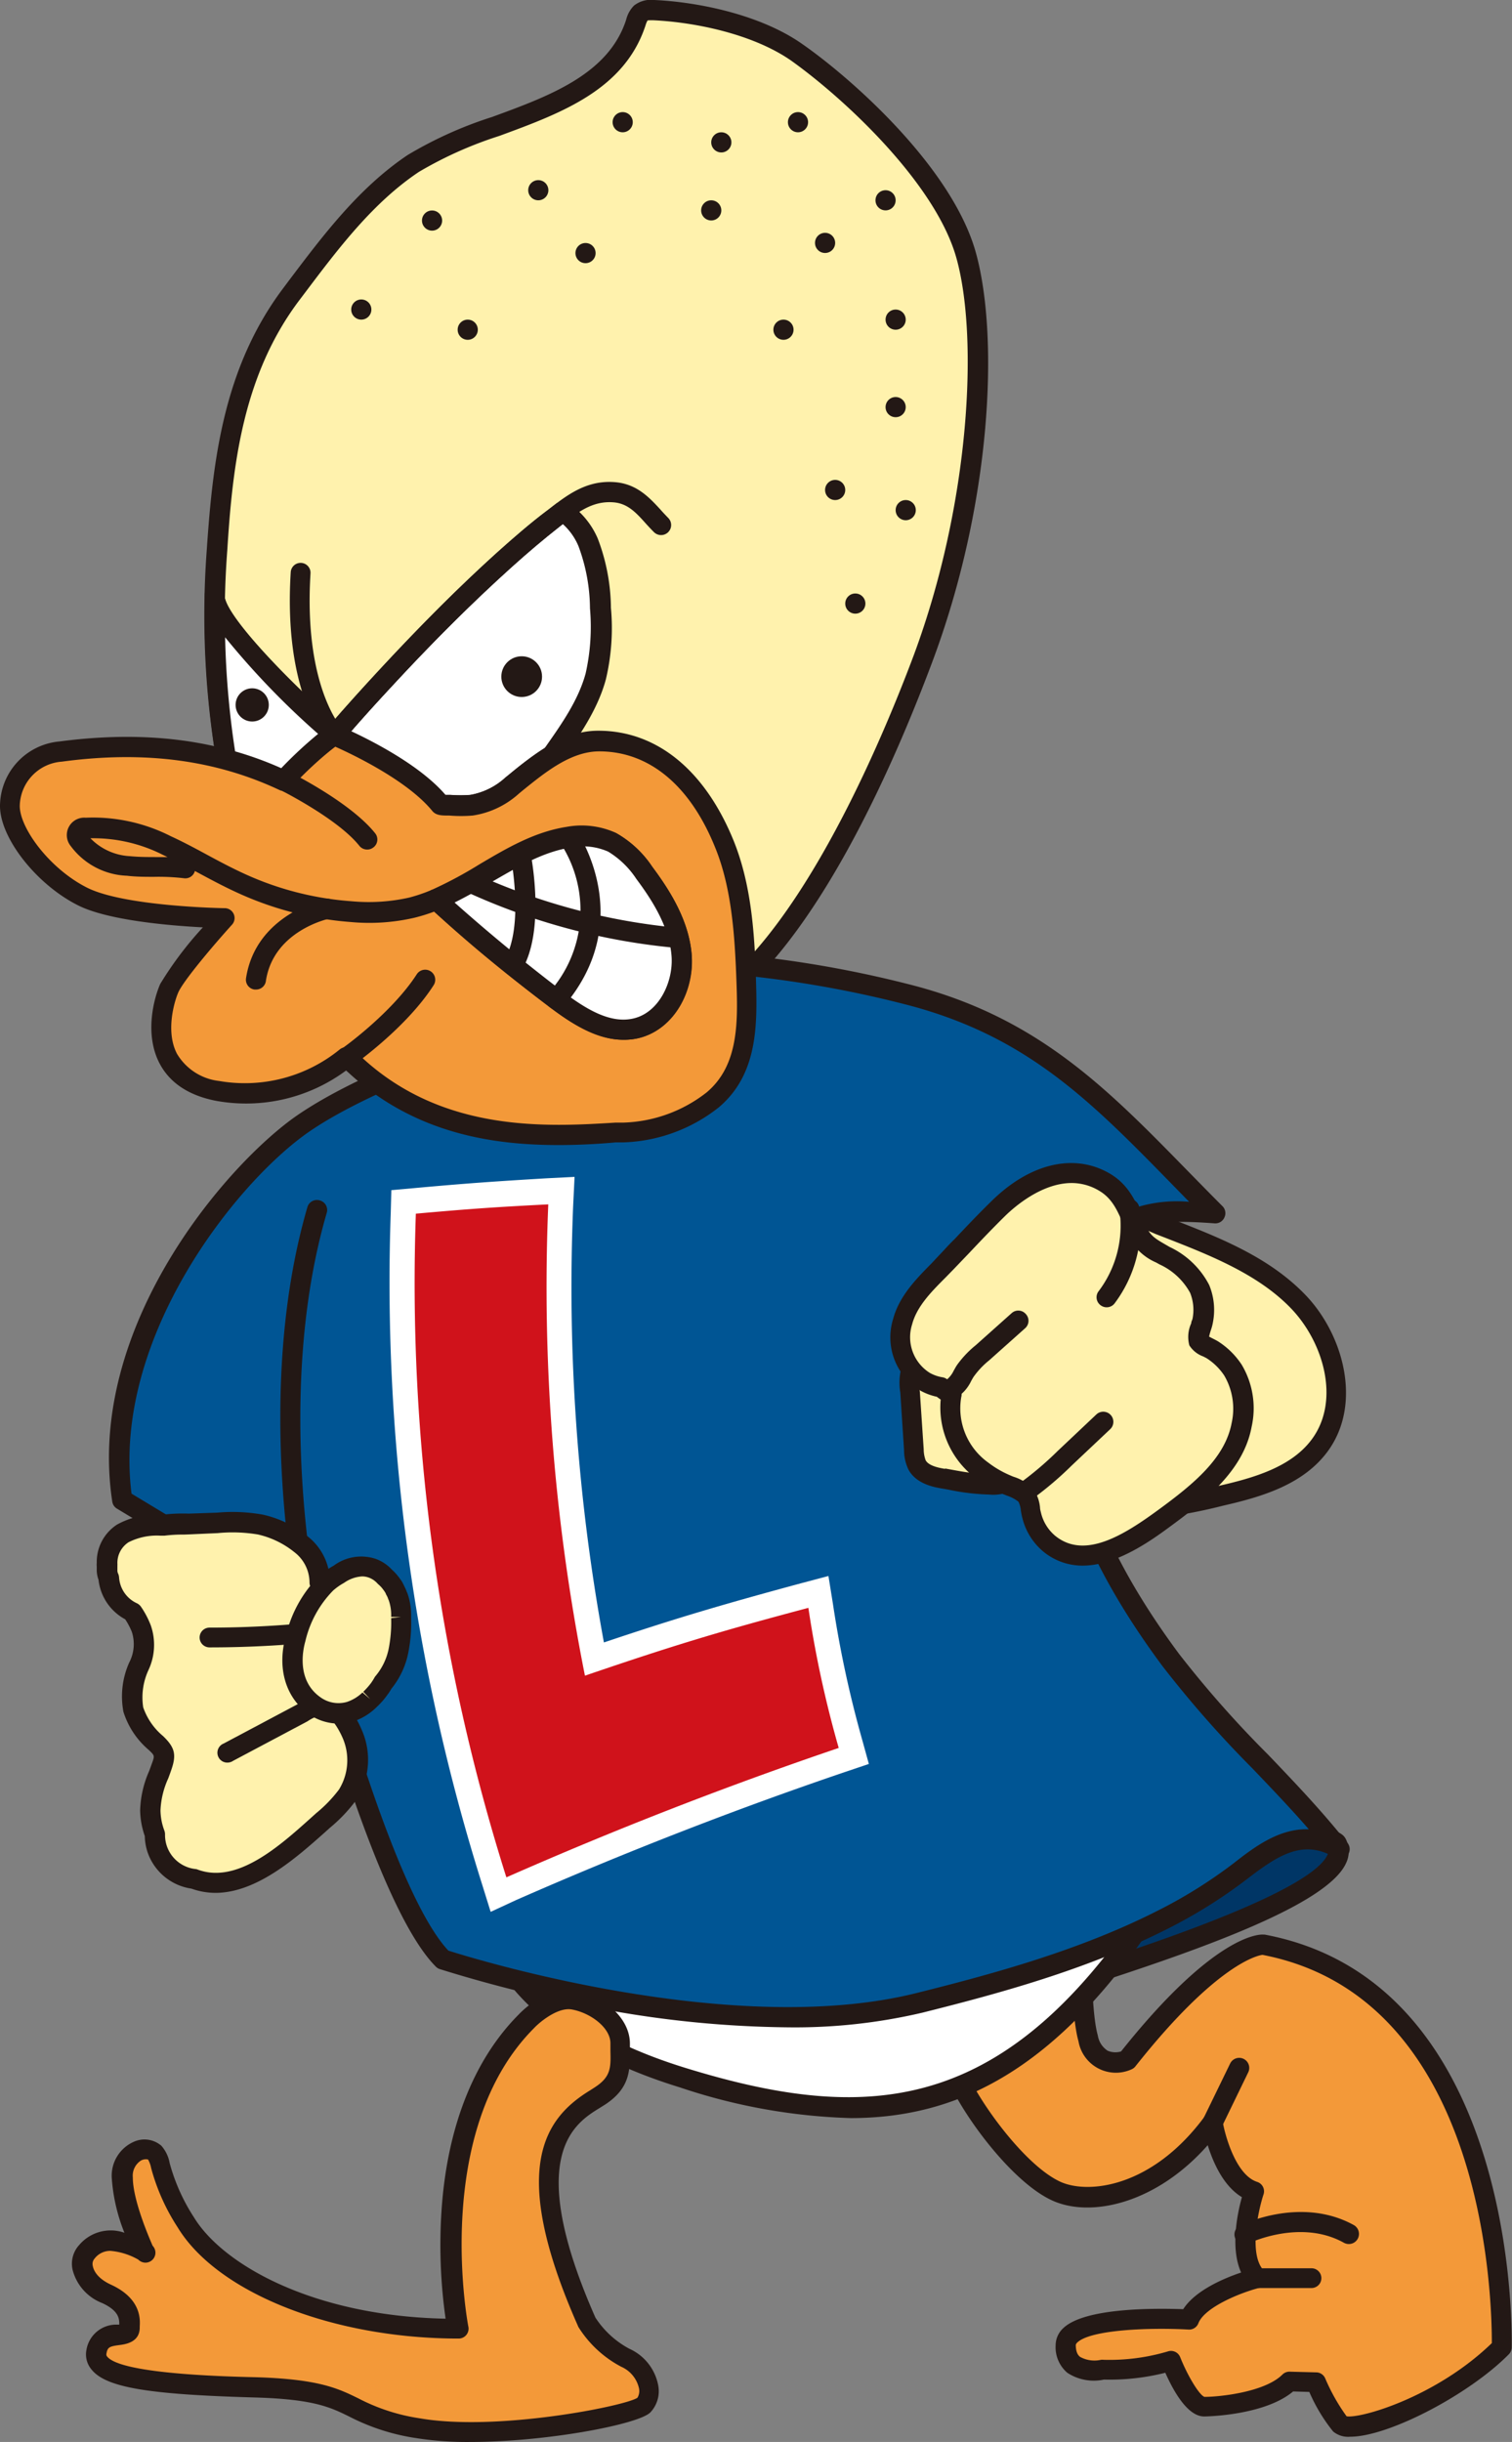 <svg xmlns="http://www.w3.org/2000/svg" viewBox="0 0 153 247" width="153" height="247"><rect x="0" y="0" width="153" height="247" fill="#808080" stroke="none"/><defs><style>.cls-1{fill:#fff2ad;}.cls-2{fill:#231815;}.cls-3{fill:#fff;}.cls-4{fill:#003666;}.cls-5{fill:#f39939;}.cls-6{fill:#005594;}.cls-7{fill:#d0121b;}</style></defs><g id="レイヤー_2" data-name="レイヤー 2"><g id="レイヤー_1-2" data-name="レイヤー 1"><path class="cls-1" d="M24.91,85.91a88.57,88.57,0,0,1-3-30.32c.62-9.29,1.79-18.23,7.55-25.86,3.63-4.81,7.27-9.82,12.35-13.2C48.71,12,61.4,11.36,64.33,2.32a2.17,2.17,0,0,1,.5-1A1.91,1.91,0,0,1,66.18,1c4.66.22,10.59,1.56,14.47,4.3C86,9.12,95.58,17.89,97.77,25.87s1.6,24.73-4.38,40.69-15.13,33.71-25.28,36.9S31.28,107.65,24.91,85.91Z"/><path class="cls-2" d="M55.45,106.19c-6.13,0-13-1.09-18.77-4.2a25.39,25.39,0,0,1-12.75-15.8h0a89.55,89.55,0,0,1-3-30.67c.61-9,1.7-18.39,7.76-26.41l.56-.75c3.48-4.61,7.08-9.38,12-12.68a40.6,40.6,0,0,1,8.55-3.85C55.59,9.71,61.57,7.52,63.36,2a3.06,3.06,0,0,1,.8-1.44A2.79,2.79,0,0,1,66.22,0c4.49.21,10.79,1.5,15,4.48C86.27,8,96.4,17,98.76,25.6S100.31,51,94.35,66.92c-4.65,12.43-14.21,33.83-25.93,37.51A45.36,45.36,0,0,1,55.45,106.19ZM65.9,2.05c-.28,0-.37,0-.39.05a2.18,2.18,0,0,0-.18.44C63.2,9.1,56.75,11.46,50.52,13.75a39.78,39.78,0,0,0-8.12,3.63c-4.66,3.11-8.15,7.74-11.53,12.22l-.56.74C24.58,37.92,23.54,47,23,55.65a87.25,87.25,0,0,0,2.93,30h0a23.43,23.43,0,0,0,11.75,14.57c10.17,5.44,23.61,4.35,30.16,2.29,11.31-3.55,21-26.56,24.64-36.28C98.19,50.83,99,34.09,96.79,26.14c-2.05-7.45-11.12-16-16.72-20C76.2,3.44,70.33,2.25,66.13,2.05Z"/><path class="cls-3" d="M51,56.66c-4.14,3.73-8,7.71-11.84,11.8-1.79,1.93-3.56,3.88-5.27,5.88,0,0,7.46,3.09,10.65,7,.1.13.87.09,1,.1a13.59,13.59,0,0,0,2.21,0,7.93,7.93,0,0,0,4.11-2,37.24,37.24,0,0,1,4-3l.22-.32A25.6,25.6,0,0,0,60.3,68.4a22,22,0,0,0,.48-6.91,19.19,19.19,0,0,0-1.25-6.65,7.33,7.33,0,0,0-2.59-3.14l-1,.81C54.2,53.83,52.57,55.23,51,56.66Z"/><path class="cls-2" d="M46.7,82.49c-.4,0-.81,0-1.24,0h-.11c-.64,0-1.24,0-1.62-.48-3-3.64-10.18-6.65-10.25-6.68l-1.3-.54.91-1.07c1.87-2.18,3.81-4.3,5.3-5.91,4.36-4.7,8.15-8.47,11.9-11.86h0c1.78-1.6,3.41-3,5-4.2l1.07-.82.59-.44.6.42a8.22,8.22,0,0,1,2.94,3.57,20.11,20.11,0,0,1,1.33,7,22.48,22.48,0,0,1-.51,7.23c-.83,3.07-2.7,5.73-4.35,8.07l-.35.49-.18.11a30.42,30.42,0,0,0-3.5,2.59l-.4.32a8.93,8.93,0,0,1-4.66,2.21C47.47,82.48,47.09,82.49,46.7,82.49Zm-1.4-1.83h0Zm0-.26h.3a13.74,13.74,0,0,0,2,0,7.06,7.06,0,0,0,3.56-1.76l.39-.32a36.73,36.73,0,0,1,3.55-2.64l.1-.13c1.63-2.32,3.32-4.72,4.06-7.43a21.5,21.5,0,0,0,.44-6.59,18.33,18.33,0,0,0-1.17-6.3A6.23,6.23,0,0,0,56.94,53l-.42.32c-1.53,1.2-3.12,2.54-4.86,4.11h0C48,60.77,44.21,64.49,39.89,69.15c-1.24,1.34-2.8,3-4.35,4.81,2.26,1.06,7,3.48,9.54,6.44Z"/><path class="cls-3" d="M33.87,74.34c1.71-2,3.48-4,5.27-5.88,3.79-4.09,7.7-8.07,11.84-11.8,1.59-1.43,3.22-2.83,4.91-4.15l1-.81"/><path class="cls-2" d="M34.64,75l-1.55-1.33c1.87-2.18,3.81-4.3,5.3-5.91,4.36-4.7,8.15-8.47,11.9-11.86,1.78-1.6,3.41-3,5-4.2l1.07-.82,1.22,1.64-1,.79c-1.53,1.2-3.12,2.54-4.86,4.11C48,60.77,44.21,64.49,39.89,69.15,38.41,70.74,36.48,72.85,34.64,75Z"/><path class="cls-1" d="M117.31,123.91c5,2,10.21,3.85,13.95,7.68s5.44,10.28,2.27,14.59c-2.26,3.09-6.25,4.26-10,5.12-4.59,1-9.28,1.92-14,1.52a26.62,26.62,0,0,1-18.68-10.29,24.81,24.81,0,0,1-3.8-7.19,23.34,23.34,0,0,1-.5-12.78c.54-2.23,1.52-4.51,3.42-5.81a11.68,11.68,0,0,1,4.38-1.53C104.25,113.17,108.58,120.49,117.31,123.91Z"/><path class="cls-2" d="M112,153.94c-.82,0-1.64,0-2.46-.1a27.69,27.69,0,0,1-19.4-10.69,25.84,25.84,0,0,1-4-7.49,24.5,24.5,0,0,1-.52-13.34c.74-3.06,2-5.16,3.83-6.41a12.67,12.67,0,0,1,4.75-1.7c6.88-1.42,11.22,1.44,15.82,4.47a40.76,40.76,0,0,0,7.66,4.28l.83.32c4.81,1.87,9.79,3.81,13.48,7.59,3.94,4,5.9,11.1,2.37,15.92-2.5,3.41-6.77,4.63-10.57,5.5A53.31,53.31,0,0,1,112,153.94Zm-14.26-38a14.84,14.84,0,0,0-3.08.33,11,11,0,0,0-4,1.37c-1.4,1-2.38,2.67-3,5.21A22.56,22.56,0,0,0,88.08,135a23.46,23.46,0,0,0,3.65,6.89,25.55,25.55,0,0,0,18,9.89c4.56.38,9.26-.49,13.65-1.5,3.44-.79,7.29-1.87,9.38-4.72,2.89-3.94,1.16-9.85-2.18-13.28s-8.15-5.32-12.76-7.12l-.83-.32h0a42.41,42.41,0,0,1-8-4.47C105.28,118,102.06,115.89,97.7,115.89Z"/><path class="cls-4" d="M46.86,194.07a47.72,47.72,0,0,0,25.68,9.11c15.53.82,29-.64,36.88-3.18s27.79-8.91,25.92-13.37S46.86,194.07,46.86,194.07Z"/><path class="cls-2" d="M81.08,204.43c-2.82,0-5.69-.08-8.59-.23a48.5,48.5,0,0,1-26.28-9.33,1,1,0,0,1,.51-1.81c.22,0,21.91-3,43.56-5.4,44.53-4.92,45.45-2.74,46-1.43a2.74,2.74,0,0,1-.08,2.24c-1.9,4.14-14.41,8.63-26.39,12.48C102.78,203.21,92.44,204.43,81.08,204.43Zm-31.5-9.7a48.11,48.11,0,0,0,23,7.43c14.4.76,28.05-.41,36.52-3.13,5.86-1.88,23.45-7.54,25.23-11.42a.73.73,0,0,0,.09-.46C130.38,184.81,81.47,190.41,49.58,194.73Z"/><path class="cls-5" d="M94.79,199.29s.59,7.78,2.39,11.37,6.17,9.38,9.75,11,10.48.25,15.78-6.93c0,0,1,5.91,4.18,7,0,0-2.13,6.32.3,8.75,0,0-5.83,1.49-6.87,4.19,0,0-12.49-.7-12.49,2.59s3.78,2.49,3.78,2.49a21.6,21.6,0,0,0,6.87-.89s1.84,4.63,3.33,4.63c0,0,6.2-.07,8.66-2.54l2.69.07a20.53,20.53,0,0,0,2.46,4.27c1,1,10.28-1.7,16.35-7.78,0,0,1.35-35.95-24.14-40.74,0,0-4.35-.18-13.73,11.67,0,0-3,1.3-4-2.2s-.6-14.26-.6-14.26Z"/><path class="cls-2" d="M136.63,246.47a2.38,2.38,0,0,1-1.73-.53,17.26,17.26,0,0,1-2.41-4l-1.64-.05c-2.88,2.43-8.77,2.53-9,2.53-1.65,0-3.07-2.48-3.93-4.42a23.12,23.12,0,0,1-6.21.69A4.88,4.88,0,0,1,108,240a3.4,3.4,0,0,1-1.18-2.78,2.38,2.38,0,0,1,.78-1.74c2.23-2.11,9.51-2,12.13-1.91,1.22-1.9,4.11-3.12,5.86-3.71-1.11-2.45-.38-6,.08-7.62-1.87-1.12-2.91-3.5-3.46-5.26-5.19,5.89-11.78,7.36-15.68,5.62S98,214.69,96.26,211.12c-1.86-3.73-2.47-11.42-2.49-11.75a1,1,0,0,1,.56-1L109.06,191a1,1,0,0,1,1,.05,1.05,1.05,0,0,1,.47.9c0,.11-.38,10.65.56,13.94a2.25,2.25,0,0,0,1,1.54,2,2,0,0,0,1.35.07c9.3-11.68,13.87-11.86,14.39-11.82l.14,0c26,4.89,25,41.41,25,41.78a1,1,0,0,1-.3.68C148.64,242.22,140.49,246.47,136.63,246.47Zm-.37-2.07c1.34.26,9-1.89,14.7-7.4,0-3.89-.42-34.89-23.21-39.27-.42.05-4.59.84-12.85,11.27a1,1,0,0,1-.4.31,3.84,3.84,0,0,1-5.37-2.85c-.79-2.78-.75-9.64-.68-12.87L95.87,199.9c.19,1.94.84,7.53,2.22,10.3,1.67,3.35,5.92,9,9.25,10.5,2.82,1.25,9.25.56,14.55-6.61a1,1,0,0,1,1.82.44c.25,1.48,1.35,5.46,3.49,6.16a1,1,0,0,1,.65,1.29c-.49,1.49-1.55,6.09.06,7.71a1,1,0,0,1,.26,1,1,1,0,0,1-.73.72c-2.06.53-5.55,2-6.17,3.57a1,1,0,0,1-1,.65c-3.87-.22-9.93,0-11.27,1.32-.14.14-.14.22-.14.25,0,.84.32,1.1.43,1.19a3,3,0,0,0,2.12.3,1.23,1.23,0,0,1,.27,0,20.78,20.78,0,0,0,6.5-.85,1,1,0,0,1,1.25.6c.77,1.92,1.93,3.82,2.45,4,1.54,0,6.1-.48,7.88-2.25a1,1,0,0,1,.75-.3l2.69.07a1,1,0,0,1,.9.61A19.57,19.57,0,0,0,136.26,244.4Z"/><path class="cls-2" d="M122.71,215.72a1,1,0,0,1-.92-1.47l2.69-5.53a1,1,0,0,1,1.83.89l-2.69,5.54A1,1,0,0,1,122.71,215.72Z"/><path class="cls-2" d="M126.05,227a1,1,0,0,1-.45-1.94c.25-.12,6.11-2.91,11.39,0a1,1,0,0,1-1,1.79c-4.36-2.43-9.46,0-9.51,0A1,1,0,0,1,126.05,227Z"/><path class="cls-2" d="M132.71,231.43h-5.52a1,1,0,1,1,0-2h5.52a1,1,0,0,1,0,2Z"/><path class="cls-3" d="M49,192.21S49,204,69.11,210.16s34.63,4.59,50-21.14Z"/><path class="cls-2" d="M86.08,214.24a59.39,59.39,0,0,1-17.27-3.1C48.21,204.81,48,192.72,48,192.21a1,1,0,0,1,1-1L119,188a1,1,0,0,1,.92,1.55C109,207.93,98.42,214.24,86.08,214.24ZM50.13,193.18c.5,2.84,3.35,11.11,19.28,16,19.09,5.87,33.13,4.6,47.8-19.06Z"/><path class="cls-5" d="M53.28,204.45s2.46-2.61,4.78-2.17,4.7,2.32,4.7,4.42.37,3.74-2,5.31-9.55,4.34-1.34,22.89a10.36,10.36,0,0,0,3.88,3.59c2.47,1.19,2.91,3.73,1.87,4.78S50.37,247,42.23,245.59s-5.75-3.81-16.42-4.11-16.5-1-16-3.59,3.35-1,3.35-2.47c0-.52.38-2.17-2.31-3.4s-2.84-3.41-2-4.23,1.87-2,5.68-.15c0,0-2.09-4.56-2.09-7.33s2.5-3.33,3.28-2.54.23,2.24,3.14,7c3.58,5.91,14.41,10.77,27.55,10.77C46.34,235.57,42.34,215.41,53.28,204.45Z"/><path class="cls-2" d="M47.57,247a33.18,33.18,0,0,1-5.52-.4,21.62,21.62,0,0,1-6.69-2.16c-1.93-.95-3.6-1.77-9.58-1.94-10.74-.3-15.06-1-16.52-2.83a2.36,2.36,0,0,1-.51-2,3.05,3.05,0,0,1,3-2.54l.32,0c0-.56,0-1.38-1.73-2.18a4.91,4.91,0,0,1-3-3.39,2.8,2.8,0,0,1,.68-2.49,4.18,4.18,0,0,1,4.57-1.23,18.13,18.13,0,0,1-1.28-5.53,3.75,3.75,0,0,1,2.18-3.65,2.62,2.62,0,0,1,2.84.38,3.62,3.62,0,0,1,.84,1.76,19.32,19.32,0,0,0,2.45,5.47c2.92,4.8,12.08,10,25.47,10.26a53,53,0,0,1-.44-10.47c.49-8.63,3.21-15.66,7.86-20.32.34-.36,3-3,5.7-2.46s5.53,2.73,5.53,5.42c0,.25,0,.49,0,.72,0,1.85.08,3.75-2.49,5.44l-.54.34c-2.51,1.54-7.74,4.73-.46,21.22a9.33,9.33,0,0,0,3.43,3.15,5.09,5.09,0,0,1,2.91,3.63,3.13,3.13,0,0,1-.77,2.8C64.65,245.22,55.29,247,47.57,247ZM11.16,227.67a2,2,0,0,0-1.59.78.82.82,0,0,0-.18.75c.06.34.36,1.21,1.84,1.89,3.07,1.41,2.95,3.52,2.91,4.21v.12c0,1.51-1.45,1.7-2.07,1.78-1,.13-1.19.22-1.3.87a.33.33,0,0,0,.08.3c1.39,1.7,11.27,2,15,2.08,6.43.19,8.37,1.14,10.43,2.15a19.65,19.65,0,0,0,6.15,2c7.81,1.37,20.84-1.23,22.07-2.07a1.31,1.31,0,0,0,.15-1,3.13,3.13,0,0,0-1.79-2.14,11.34,11.34,0,0,1-4.32-4,.54.54,0,0,1-.05-.11c-7.09-16-3.36-21.05,1.23-23.85l.48-.31c1.63-1.06,1.61-2,1.57-3.68,0-.25,0-.51,0-.77,0-1.57-2-3.06-3.88-3.41-1.43-.28-3.3,1.29-3.84,1.87l0,0c-10.42,10.43-6.7,30-6.66,30.19a1,1,0,0,1-1,1.22c-12.72,0-24.4-4.63-28.42-11.26a20.94,20.94,0,0,1-2.68-6,2.71,2.71,0,0,0-.31-.85,1,1,0,0,0-.74.12,1.82,1.82,0,0,0-.8,1.7c0,2.51,2,6.86,2,6.9A1,1,0,0,1,14,228.56,6.81,6.81,0,0,0,11.16,227.67Zm42.12-23.22h0Z"/><path class="cls-6" d="M50.39,104.85s-12.74,4-19.71,8.78-20.9,21.14-18.31,38.09l18.85,11.37s7.23,28.72,13.6,35.11c0,0,28.27,9.37,48.17,4.38,8.35-2.09,16.79-4.45,24.5-8.34a50.44,50.44,0,0,0,7.94-5c2.92-2.26,6.06-4.54,9.91-2.38-5.34-6.72-11.77-12.11-16.9-19-7.57-10.21-12.86-21.69-10.69-34.73.59-3.59,2.16-7.27,5.28-9.14,2.9-1.73,6.52-1.55,9.89-1.31-9.94-10-16.6-18.25-30.56-22A111.76,111.76,0,0,0,70.7,97.27Z"/><path class="cls-2" d="M79.7,205.06a107.23,107.23,0,0,1-18.44-1.79,138.18,138.18,0,0,1-16.76-4.1,1,1,0,0,1-.4-.25c-6.15-6.16-12.82-31.48-13.76-35.17L11.84,152.6a1,1,0,0,1-.48-.72C8.65,134.13,23.1,117.6,30.11,112.79s19.13-8.65,20-8.9l20.28-7.57a1.23,1.23,0,0,1,.42-.07,113.05,113.05,0,0,1,21.86,3.49c12.51,3.35,19.44,10.44,27.47,18.65,1.15,1.17,2.32,2.37,3.55,3.6a1,1,0,0,1,.21,1.15,1,1,0,0,1-1,.6c-3.59-.26-6.77-.34-9.3,1.17-3.28,2-4.42,6.12-4.8,8.43-1.83,11,1.51,21.82,10.51,33.95a108.29,108.29,0,0,0,9,10.18c2.67,2.79,5.42,5.67,7.91,8.8a1,1,0,0,1-1.29,1.53c-3.12-1.75-5.61-.15-8.79,2.3a50.82,50.82,0,0,1-8.1,5.05c-8.1,4.09-17,6.5-24.71,8.43A56.44,56.44,0,0,1,79.7,205.06ZM45.37,197.3c2.75.88,28.94,8.91,47.38,4.29,7.6-1.9,16.37-4.27,24.28-8.27a48.66,48.66,0,0,0,7.78-4.84c2-1.56,4.6-3.58,7.63-3.45-1.85-2.13-3.8-4.16-5.69-6.14a110.65,110.65,0,0,1-9.13-10.38c-9.36-12.61-12.81-23.89-10.88-35.51.76-4.58,2.81-8.08,5.77-9.84a13.92,13.92,0,0,1,7.82-1.6l-1.7-1.74c-8.14-8.32-14.56-14.9-26.53-18.1a110.19,110.19,0,0,0-21.25-3.41l-20.1,7.5,0,0c-.13,0-12.68,4-19.44,8.64-7.36,5.06-20,20.91-18,36.63l18.44,11.12a1,1,0,0,1,.46.62C32.28,163.13,39.31,190.85,45.37,197.3Zm5-92.45h0Z"/><path class="cls-2" d="M31.22,164.12a1,1,0,0,1-1-.81c0-.22-4.71-22,.88-41.19a1,1,0,0,1,1.26-.7,1,1,0,0,1,.7,1.27c-5.44,18.67-.89,40-.84,40.18a1,1,0,0,1-.78,1.22A.83.83,0,0,1,31.22,164.12Z"/><path class="cls-1" d="M35.59,175.35c-.45-1.15-1.51-2.25-1.63-3.49-.16-1.61.4-3.22.25-4.85A24.49,24.49,0,0,0,33,161.53a8.78,8.78,0,0,0-.63-1.48,4.93,4.93,0,0,0-1.88-3.82,10,10,0,0,0-4.12-2,18,18,0,0,0-4.69-.16l-2.52.12a17.29,17.29,0,0,0-2.57.11,8,8,0,0,0-4.11.81,3.46,3.46,0,0,0-1.57,3.08,2.87,2.87,0,0,0,0,.31v.29a1.61,1.61,0,0,0,.17.79,4.18,4.18,0,0,0,2.39,3.49,7.62,7.62,0,0,1,.92,1.68,5.07,5.07,0,0,1-.25,3.8,7.46,7.46,0,0,0-.56,4.36,7.28,7.28,0,0,0,2.29,3.38c.91.88,1,1.19.56,2.45a12.49,12.49,0,0,0-1.13,4.36,7.49,7.49,0,0,0,.47,2.42A4.69,4.69,0,0,0,15.9,187a4.5,4.5,0,0,0,3.72,3c4.81,1.8,9.72-2.93,13-5.88a15.19,15.19,0,0,0,2.48-2.59A6.54,6.54,0,0,0,35.59,175.35Z"/><path class="cls-2" d="M21.81,191.46a7.26,7.26,0,0,1-2.44-.43,5.53,5.53,0,0,1-4.44-3.69,5.62,5.62,0,0,1-.28-1.63,8.28,8.28,0,0,1-.47-2.59,10.56,10.56,0,0,1,.92-4l.27-.74c.29-.8.29-.8-.31-1.37a8.33,8.33,0,0,1-2.57-3.86,8.4,8.4,0,0,1,.59-5,4,4,0,0,0,.26-3.09,7.14,7.14,0,0,0-.67-1.27,5.18,5.18,0,0,1-2.7-4,2.83,2.83,0,0,1-.18-1.07v-.26a2.22,2.22,0,0,1,0-.38,4.5,4.5,0,0,1,2.05-3.87,8.12,8.12,0,0,1,4.34-1h.29a16.52,16.52,0,0,1,2.63-.11L22,153a17.32,17.32,0,0,1,4.58.2,10.9,10.9,0,0,1,4.55,2.2,5.88,5.88,0,0,1,2.25,4.33,9.85,9.85,0,0,1,.59,1.44,26.06,26.06,0,0,1,1.31,5.71,12.08,12.08,0,0,1-.14,2.64,11.18,11.18,0,0,0-.12,2.2,4.9,4.9,0,0,0,.78,1.73,9.62,9.62,0,0,1,.79,1.49h0a7.48,7.48,0,0,1-.58,7.18,15.78,15.78,0,0,1-2.63,2.76l-.52.47C30,187.89,26,191.45,21.81,191.46Zm-3.17-36.24a14.88,14.88,0,0,0-2,.11l-.39,0A6.35,6.35,0,0,0,13,156a2.49,2.49,0,0,0-1.12,2.16,1.2,1.2,0,0,1,0,.19l0,.47a.68.68,0,0,0,.08.36,1.18,1.18,0,0,1,.09.37,3.1,3.1,0,0,0,1.83,2.63,1.1,1.1,0,0,1,.38.33,8.94,8.94,0,0,1,1,1.9,6,6,0,0,1-.24,4.52,6.61,6.61,0,0,0-.53,3.76,6.55,6.55,0,0,0,2,2.9c1.23,1.18,1.39,1.91.81,3.53-.09.26-.18.51-.28.77a8.62,8.62,0,0,0-.78,3.22,6,6,0,0,0,.4,2.07,1.15,1.15,0,0,1,.06.37,3.46,3.46,0,0,0,3.09,3.5.65.65,0,0,1,.2.05c4,1.5,8.31-2.39,11.47-5.22l.52-.47a13.84,13.84,0,0,0,2.32-2.4,5.64,5.64,0,0,0,.35-5.27h0a8.59,8.59,0,0,0-.63-1.17A6.24,6.24,0,0,1,32.94,172a11.7,11.7,0,0,1,.13-2.66,10.39,10.39,0,0,0,.13-2.2A24,24,0,0,0,32,161.84a7.28,7.28,0,0,0-.56-1.3,1,1,0,0,1-.12-.46A3.88,3.88,0,0,0,29.79,157a9.07,9.07,0,0,0-3.69-1.79,15.54,15.54,0,0,0-4.05-.14l-2.89.13Z"/><path class="cls-1" d="M33.8,164.86a106.58,106.58,0,0,1-12.62.75"/><path class="cls-2" d="M21.2,166.63h0a1,1,0,1,1,0-2h0a104.12,104.12,0,0,0,12.48-.75,1,1,0,0,1,.24,2A108,108,0,0,1,21.2,166.63Z"/><path class="cls-1" d="M23.1,177.26l7.53-4a6.34,6.34,0,0,1,3.17-1"/><path class="cls-2" d="M23.1,178.28a1,1,0,0,1-.48-1.92l7.53-4a7.29,7.29,0,0,1,3.69-1.15,1,1,0,0,1-.09,2,5.39,5.39,0,0,0-2.64.9l-7.53,4A1,1,0,0,1,23.1,178.28Z"/><path class="cls-1" d="M40.6,163.66s0-.11,0-.17a5.52,5.52,0,0,0-.3-2c0-.06,0-.11-.07-.17l-.09-.23-.15-.3c0-.09-.09-.19-.14-.29a3.71,3.71,0,0,0-.23-.32,4.31,4.31,0,0,0-.67-.74,3.14,3.14,0,0,0-1.31-.87,3.8,3.8,0,0,0-3.36.64,6.34,6.34,0,0,0-1.24.88,12,12,0,0,0-3.11,5.62c-.71,2.51-.31,5.26,2,6.82a4.14,4.14,0,0,0,3.58.57A5.39,5.39,0,0,0,37.37,172l.09-.09a7.34,7.34,0,0,0,.94-1.06c.13-.2.26-.4.38-.61a7.13,7.13,0,0,0,1.53-3.16A14.26,14.26,0,0,0,40.6,163.66Z"/><path class="cls-2" d="M34.29,174.34a5.33,5.33,0,0,1-3-.93c-2.38-1.65-3.29-4.69-2.36-7.95a12.6,12.6,0,0,1,3.41-6.1,8.14,8.14,0,0,1,1.43-1,4.67,4.67,0,0,1,4.2-.7,4.14,4.14,0,0,1,1.68,1.1,5.39,5.39,0,0,1,.78.87c.08.11.18.24.27.39l.15.29.2.42.12.3.07.16a6.65,6.65,0,0,1,.36,2.34.45.45,0,0,1,0,.13,15.12,15.12,0,0,1-.31,3.63,8.34,8.34,0,0,1-1.69,3.53,4.93,4.93,0,0,1-.4.61,7.79,7.79,0,0,1-1.06,1.21l-.12.12a6.11,6.11,0,0,1-2.26,1.36A4.7,4.7,0,0,1,34.29,174.34Zm2.36-14.89a3.51,3.51,0,0,0-1.83.65,6.1,6.1,0,0,0-1.11.78A10.79,10.79,0,0,0,30.9,166c-.26.91-.91,4,1.56,5.7a3.11,3.11,0,0,0,2.67.44,4.2,4.2,0,0,0,1.55-.95l.78.67-.7-.74a7.42,7.42,0,0,0,.81-.92c.11-.16.22-.33.32-.51a.91.91,0,0,1,.11-.16,6.2,6.2,0,0,0,1.32-2.71,13.72,13.72,0,0,0,.26-3.15h0l1-.12h-1a4.56,4.56,0,0,0-.24-1.68s-.06-.13-.06-.14l-.05-.14a1.87,1.87,0,0,0-.15-.29l-.07-.17a2.57,2.57,0,0,0-.2-.3,3,3,0,0,0-.53-.58l-.1-.1a2.17,2.17,0,0,0-.89-.59A2,2,0,0,0,36.65,159.45Z"/><path class="cls-1" d="M95.49,149.55a3.5,3.5,0,0,1-2.66-1.38,3.75,3.75,0,0,1-.33-1.53l-.38-5.84a5,5,0,0,1,.57-3.39c1-1.35,3.06-1.34,4.64-.77a9.66,9.66,0,0,1,5.54,5.28c.77,1.86,1.38,5.55,0,7.33S97.2,149.84,95.49,149.55Z"/><path class="cls-2" d="M100.06,151.17a22.66,22.66,0,0,1-4.11-.5l-.63-.11h0c-.77-.13-2.58-.44-3.38-1.89a4.57,4.57,0,0,1-.46-2l-.38-5.84a6,6,0,0,1,.77-4.06c1.39-1.88,4-1.78,5.81-1.13a10.72,10.72,0,0,1,6.13,5.85c.72,1.73,1.64,6-.11,8.34A4.41,4.41,0,0,1,100.06,151.17Zm-4.4-2.63.66.12c1.24.23,5,.94,5.76,0,1-1.36.57-4.59-.15-6.31a8.64,8.64,0,0,0-5-4.72c-1.2-.43-2.8-.49-3.47.42a4.29,4.29,0,0,0-.38,2.71l.39,5.84a3.19,3.19,0,0,0,.2,1.11c.29.52,1.19.74,1.94.86Z"/><path class="cls-1" d="M124.78,138.57a7.07,7.07,0,0,0-2.1-2c-.33-.21-1.22-.55-1.36-.86-.2-.46.32-1.63.4-2.1a5.6,5.6,0,0,0-.32-3.19,7.61,7.61,0,0,0-3.54-3.37c-1.24-.71-2.17-1.14-2.75-2.47-.83-1.9-1.37-3.79-3.27-4.94-3.83-2.31-8.07-.06-10.9,2.72-1.77,1.75-3.47,3.59-5.2,5.38s-3.77,3.55-4.43,6a5.27,5.27,0,0,0,2.27,6.07,4.94,4.94,0,0,0,1.63.56,5.43,5.43,0,0,0,1.08.74c-.72,2.76.75,5.93,3.08,7.7a11.66,11.66,0,0,0,2.34,1.37,5.82,5.82,0,0,1,2.12,1.15,6,6,0,0,1,.57,2,5.47,5.47,0,0,0,1.75,2.82c3.77,3.06,8.61-.29,11.77-2.62s7-5.29,7.75-9.37A7.76,7.76,0,0,0,124.78,138.57Z"/><path class="cls-2" d="M109.55,158.36a6.23,6.23,0,0,1-4-1.44,6.43,6.43,0,0,1-2.09-3.35c-.07-.24-.11-.5-.16-.77a2.46,2.46,0,0,0-.24-.9,3.74,3.74,0,0,0-1.17-.62l-.56-.22a12.52,12.52,0,0,1-2.53-1.5,8.92,8.92,0,0,1-3.61-8,3.89,3.89,0,0,1-.39-.28,6,6,0,0,1-1.68-.63,6.29,6.29,0,0,1-2.75-7.22c.62-2.34,2.37-4.1,3.91-5.66L95,127c.53-.54,1-1.1,1.58-1.65,1.17-1.24,2.39-2.53,3.64-3.75,4-4,8.56-5,12.14-2.86,1.9,1.14,2.62,2.89,3.33,4.58.11.27.22.55.34.82.4.9,1,1.22,2,1.8l.33.19a8.62,8.62,0,0,1,4,3.85,6.6,6.6,0,0,1,.38,3.76,4.75,4.75,0,0,1-.19.74,5.7,5.7,0,0,0-.2.72l.37.19c.22.11.41.21.54.29a8,8,0,0,1,2.39,2.36h0a8.61,8.61,0,0,1,1,6.29c-.8,4.29-4.46,7.3-8.14,10C116.55,155.78,113,158.36,109.55,158.36Zm-1.1-38.7c-3.06,0-5.84,2.44-6.79,3.38-1.22,1.2-2.43,2.47-3.59,3.7l-1.59,1.66-.79.81c-1.43,1.43-2.91,2.92-3.39,4.74a4.26,4.26,0,0,0,1.78,4.91,3.87,3.87,0,0,0,1.29.45,1,1,0,0,1,.51.24,5.58,5.58,0,0,0,.9.61,1,1,0,0,1,.49,1.15,6.74,6.74,0,0,0,2.72,6.62,10.14,10.14,0,0,0,2.14,1.26c.14.06.29.13.46.19a4.56,4.56,0,0,1,2,1.27,3.94,3.94,0,0,1,.65,1.82c0,.19.06.38.1.55a4.37,4.37,0,0,0,1.42,2.31c3,2.46,7-.08,10.52-2.66s6.68-5.18,7.35-8.73a6.64,6.64,0,0,0-.75-4.81,6.06,6.06,0,0,0-1.8-1.76l-.33-.17a2.77,2.77,0,0,1-1.4-1.12,3.29,3.29,0,0,1,.19-2.23c0-.18.11-.34.13-.45a4.61,4.61,0,0,0-.24-2.63,6.71,6.71,0,0,0-3.12-2.89l-.32-.18a5.61,5.61,0,0,1-2.86-2.76l-.36-.85c-.63-1.52-1.17-2.82-2.5-3.62A5.4,5.4,0,0,0,108.45,119.66Z"/><path class="cls-1" d="M96.28,140.46c.68-.38,1-1.18,1.42-1.83a9.25,9.25,0,0,1,1.71-1.83l3.63-3.24"/><path class="cls-2" d="M96.28,141.48a1,1,0,0,1-.49-1.92,2.63,2.63,0,0,0,.72-.93c.11-.19.21-.38.33-.56a10.26,10.26,0,0,1,1.89-2l3.63-3.24a1,1,0,0,1,1.44.08,1,1,0,0,1-.08,1.45l-3.63,3.24a8.32,8.32,0,0,0-1.54,1.62c-.1.14-.18.3-.27.45a4.07,4.07,0,0,1-1.51,1.72A1.07,1.07,0,0,1,96.28,141.48Z"/><path class="cls-1" d="M104,150.7a35.7,35.7,0,0,0,3.75-3.21l3.14-3,.75-.7"/><path class="cls-2" d="M104,151.72a1,1,0,0,1-.59-1.86,33.52,33.52,0,0,0,3.64-3.12l3.89-3.67a1,1,0,0,1,1.4,1.49l-3.89,3.67a34.33,34.33,0,0,1-3.87,3.3A1,1,0,0,1,104,151.72Z"/><path class="cls-1" d="M114.25,122.3a12.17,12.17,0,0,1-2.3,8.91"/><path class="cls-2" d="M112,132.23a1,1,0,0,1-.62-.2,1,1,0,0,1-.2-1.44,11,11,0,0,0,2.11-8.15,1,1,0,1,1,2-.29,13.13,13.13,0,0,1-2.5,9.68A1,1,0,0,1,112,132.23Z"/><path class="cls-3" d="M49.65,193.38l-.85-2.73a202.65,202.65,0,0,1-9.26-68l.06-2.27,2.26-.2c5.37-.49,8.15-.68,13.5-1l2.78-.14L58,121.92a198.18,198.18,0,0,0,3.11,44.21c7.26-2.44,11.86-3.8,20-6l2.72-.72.45,2.79a111.36,111.36,0,0,0,3,13.9l.64,2.32-2.28.77c-11.26,3.82-22.5,8.2-33.42,13Zm-5.07-68.27a197.1,197.1,0,0,0,8.26,61.29c9.5-4.1,19.21-7.87,29-11.24-.9-3.4-1.45-5.93-2.05-9.33-7.36,2-11.73,3.35-19.73,6.08l-2.76,1L56.68,170a202.42,202.42,0,0,1-3.83-45.47C49.88,124.69,47.65,124.84,44.58,125.11Z"/><path class="cls-7" d="M59.19,169.49c9-3.07,13.51-4.44,22.61-6.86a110.22,110.22,0,0,0,3.07,14.17q-17.09,5.8-33.63,13.09a199.32,199.32,0,0,1-9.16-67.13c5.37-.48,8.05-.67,13.4-.94A201,201,0,0,0,59.19,169.49Z"/><path class="cls-5" d="M22.72,92.89s-10.35-.2-14.33-2.2S1,84.31,1,81.52A5.59,5.59,0,0,1,6.15,76c7.76-1,15.39-.44,22.54,2.94,0,0,3.88-4.08,5.18-4.58,0,0,7.46,3.09,10.65,7,.1.13.87.09,1,.1a13.59,13.59,0,0,0,2.21,0,7.93,7.93,0,0,0,4.11-2c2.51-2,5.38-4.5,8.78-4.5,5,0,9.76,3.09,12.75,10.47,1.69,4.19,2,9,2.18,13.48s.26,9.25-3.4,12.34a15.42,15.42,0,0,1-9,3.3c-7,.4-18.31,1.39-27.17-6.78l-.9-.8a16.21,16.21,0,0,1-13,3.39c-7.56-1.5-5.67-8.58-4.87-10.37S22.72,92.89,22.72,92.89Z"/><path class="cls-2" d="M56.51,115.82c-6.61,0-14.54-1.14-21.24-7.32l-.25-.22a17,17,0,0,1-13.19,3.06c-2.75-.54-4.67-1.82-5.7-3.81-1.47-2.84-.64-6.35.08-8a35.83,35.83,0,0,1,4.32-5.73c-3.32-.17-9.58-.7-12.6-2.21C3.71,89.49,0,84.78,0,81.52A6.59,6.59,0,0,1,6,75c8.52-1.12,15.87-.23,22.44,2.72,1.29-1.32,3.83-3.84,5-4.31a1,1,0,0,1,.76,0c.31.13,7.41,3.1,10.82,7h.55a13.74,13.74,0,0,0,2,0,7.06,7.06,0,0,0,3.56-1.76l.41-.33c2.54-2.07,5.43-4.41,9-4.41,5.93,0,10.79,4,13.69,11.11,1.76,4.34,2.12,9.21,2.26,13.84s.28,9.74-3.76,13.15a16.37,16.37,0,0,1-9.64,3.54l-.78,0C60.64,115.7,58.64,115.82,56.51,115.82Zm-21.45-9.9a1,1,0,0,1,.68.26l.9.8c8.23,7.6,18.72,7,25.65,6.57l.78,0a14.33,14.33,0,0,0,8.44-3.06c3.29-2.77,3.16-7.23,3-11.53s-.47-9.09-2.1-13.13C69.87,79.45,65.69,76,60.64,76c-2.86,0-5.44,2.09-7.73,3.94l-.41.34a8.93,8.93,0,0,1-4.66,2.21,14.58,14.58,0,0,1-2.38,0h-.11c-.64,0-1.24,0-1.62-.48-2.56-3.12-8.2-5.77-9.82-6.49a40,40,0,0,0-4.48,4.16,1,1,0,0,1-1.17.22c-6.38-3-13.57-4-22-2.86A4.58,4.58,0,0,0,2,81.52c0,2.24,3,6.34,6.8,8.26s13.8,2.08,13.9,2.08a1,1,0,0,1,.74,1.71c-1.81,2-4.87,5.61-5.4,6.81-.43,1-1.29,4-.13,6.21a5.71,5.71,0,0,0,4.27,2.75,15.21,15.21,0,0,0,12.16-3.16A1.05,1.05,0,0,1,35.06,105.92ZM45.3,80.66h0Z"/><path class="cls-2" d="M63.07,105.17c-2.67,0-5.2-1.61-7.39-3.26-4.41-3.33-8-6.26-11.75-9.7a17.72,17.72,0,0,1-2,.62,20.28,20.28,0,0,1-6.45.43,33.43,33.43,0,0,1-11.54-3c-1.31-.6-2.58-1.28-3.81-1.94l-.41-.22a1,1,0,0,1-1.13.73,22,22,0,0,0-3-.14c-.89,0-1.81,0-2.74-.11a7.42,7.42,0,0,1-5.69-3,1.76,1.76,0,0,1,1.51-2.87,17.37,17.37,0,0,1,8.61,1.87c1.29.59,2.55,1.27,3.77,1.93s2.45,1.31,3.7,1.88a31.31,31.31,0,0,0,10.83,2.77,18.72,18.72,0,0,0,5.82-.37,16.31,16.31,0,0,0,2.14-.72.94.94,0,0,1,.23-.1,41.75,41.75,0,0,0,4.72-2.53c2.74-1.62,5.56-3.29,8.82-3.8a8.39,8.39,0,0,1,5,.6A10.72,10.72,0,0,1,66,87.67c1.73,2.32,3.75,5.44,4,9s-1.75,7.47-5.4,8.34A6.47,6.47,0,0,1,63.07,105.17ZM46,91.3c3.5,3.14,6.84,5.88,10.94,9,2.32,1.75,4.79,3.29,7.18,2.72,2.58-.61,4-3.7,3.84-6.22-.19-3-2-5.79-3.57-7.89a9,9,0,0,0-2.85-2.76,6.35,6.35,0,0,0-3.8-.41c-2.87.45-5.4,2-8.09,3.54C48.43,90,47.23,90.67,46,91.3ZM9.15,84.79a6,6,0,0,0,4,1.81c.82.08,1.65.09,2.53.09l1.27,0-.44-.21A15.6,15.6,0,0,0,9.15,84.79Z"/><path class="cls-3" d="M69,96.72c-.2-3.12-1.91-5.94-3.78-8.44A9.48,9.48,0,0,0,62,85.22a7.38,7.38,0,0,0-4.41-.51c-4.9.76-8.85,4.38-13.41,6.31Q50,96.32,56.3,101.1c2.35,1.77,5.16,3.58,8,2.9C67.36,103.27,69.15,99.84,69,96.72Z"/><path class="cls-2" d="M63.07,105.17c-2.67,0-5.2-1.61-7.39-3.26-4.17-3.15-8.28-6.56-12.23-10.14a1,1,0,0,1,.29-1.7,40.25,40.25,0,0,0,4.84-2.58c2.73-1.61,5.56-3.28,8.82-3.79a8.39,8.39,0,0,1,5,.6A10.72,10.72,0,0,1,66,87.67c1.73,2.32,3.75,5.44,4,9h0c.21,3.42-1.75,7.47-5.4,8.34A6.47,6.47,0,0,1,63.07,105.17ZM46,91.29c3.55,3.16,7.23,6.18,10.94,9,2.32,1.75,4.79,3.29,7.18,2.72,2.58-.61,4-3.7,3.84-6.22h0c-.19-3-2-5.79-3.57-7.89a9,9,0,0,0-2.85-2.76,6.35,6.35,0,0,0-3.8-.41c-2.87.45-5.41,2-8.09,3.54C48.44,90,47.23,90.67,46,91.29Z"/><path class="cls-5" d="M33.11,92s-6.31,1.32-7.2,7.11"/><path class="cls-2" d="M25.91,100.09h-.16a1,1,0,0,1-.85-1.17c1-6.41,7.71-7.89,8-8a1,1,0,0,1,.42,2h0c-.23.05-5.63,1.27-6.41,6.27A1,1,0,0,1,25.91,100.09Z"/><path class="cls-5" d="M35.06,107s5.28-3.69,8-7.88"/><path class="cls-2" d="M35.06,108a1,1,0,0,1-.83-.44,1,1,0,0,1,.25-1.42c.05,0,5.14-3.63,7.69-7.59a1,1,0,1,1,1.71,1.1c-2.76,4.31-8,8-8.23,8.17A1,1,0,0,1,35.06,108Z"/><path class="cls-5" d="M28.69,78.92s6.07,3,8.46,6"/><path class="cls-2" d="M37.15,85.93a1,1,0,0,1-.79-.38c-2.22-2.78-8.06-5.68-8.12-5.71a1,1,0,0,1,.9-1.83c.26.12,6.31,3.13,8.81,6.26a1,1,0,0,1-.16,1.44A1,1,0,0,1,37.15,85.93Z"/><path class="cls-3" d="M47.58,89.26a64.25,64.25,0,0,0,21.07,5.61"/><path class="cls-2" d="M68.66,95.89h-.09a64.91,64.91,0,0,1-21.44-5.71A1,1,0,0,1,48,88.34a63.39,63.39,0,0,0,20.69,5.51,1,1,0,0,1-.07,2Z"/><path class="cls-2" d="M51.9,98.68a1,1,0,0,1-.53-.15,1,1,0,0,1-.35-1.4c2.07-3.42.66-10.48.65-10.55a1,1,0,0,1,2-.41c.06.32,1.58,7.92-.9,12A1,1,0,0,1,51.9,98.68Z"/><path class="cls-2" d="M56.29,102.12a1,1,0,0,1-.66-.25,1,1,0,0,1-.11-1.44,12.41,12.41,0,0,0,1.2-15.13,1,1,0,0,1,1.67-1.18c.06.09,6.11,8.89-1.32,17.64A1,1,0,0,1,56.29,102.12Z"/><path class="cls-2" d="M33.87,75.36a1,1,0,0,1-.67-.25c-12-10.51-12.5-14.32-12.48-15a1,1,0,1,1,2,.08C22.7,62,28.28,68,33.77,72.89c1.65-1.9,3.31-3.72,4.62-5.13,4.36-4.7,8.15-8.47,11.9-11.86,1.79-1.6,3.41-3,5-4.2l.14-.1c1.92-1.51,3.92-3.07,6.81-2.83,2.2.18,3.46,1.55,4.58,2.76.25.29.52.57.79.85a1,1,0,0,1-1.43,1.45c-.3-.3-.59-.61-.86-.91-1-1.12-1.84-2-3.24-2.11-2.13-.17-3.64,1-5.4,2.4l-.13.1c-1.52,1.2-3.11,2.54-4.86,4.11C48,60.77,44.21,64.5,39.89,69.15c-1.48,1.59-3.41,3.7-5.25,5.85a1,1,0,0,1-.7.36Z"/><path class="cls-3" d="M33.87,74.34s-11.93-10.44-12.12-14A91.83,91.83,0,0,0,22.88,76.8a34.38,34.38,0,0,1,5.81,2.12S32.57,74.84,33.87,74.34Z"/><path class="cls-2" d="M28.92,80.16l-.66-.31a33.23,33.23,0,0,0-5.64-2.06L22,77.62l-.1-.66A92.05,92.05,0,0,1,20.73,60.3l2,0c.11,2.18,7,9.09,11.77,13.31l1.27,1.11-1.58.61a29.48,29.48,0,0,0-4.8,4.34ZM23.79,76a35.08,35.08,0,0,1,4.67,1.7,42.73,42.73,0,0,1,3.73-3.47,80.43,80.43,0,0,1-9.41-9.77A88.56,88.56,0,0,0,23.79,76Z"/><path class="cls-2" d="M33.87,75.36a1,1,0,0,1-.74-.32c-.19-.2-4.48-4.9-3.71-17.17a1,1,0,1,1,2,.13c-.71,11.39,3.12,15.59,3.16,15.64a1,1,0,0,1-.74,1.72Z"/><circle class="cls-2" cx="52.79" cy="68.44" r="2.06"/><circle class="cls-2" cx="25.52" cy="71.3" r="1.68"/><circle class="cls-2" cx="86.55" cy="61.05" r="1.02"/><circle class="cls-2" cx="84.51" cy="49.56" r="1.02"/><circle class="cls-2" cx="91.65" cy="51.6" r="1.02"/><circle class="cls-2" cx="90.63" cy="41.18" r="1.02"/><circle class="cls-2" cx="79.28" cy="33.35" r="1.02"/><circle class="cls-2" cx="83.49" cy="24.57" r="1.02"/><circle class="cls-2" cx="89.61" cy="20.26" r="1.02"/><circle class="cls-2" cx="71.97" cy="21.28" r="1.02"/><circle class="cls-2" cx="63.01" cy="12.36" r="1.02"/><circle class="cls-2" cx="54.47" cy="19.24" r="1.02"/><circle class="cls-2" cx="59.25" cy="25.6" r="1.02"/><circle class="cls-2" cx="47.33" cy="33.35" r="1.02"/><circle class="cls-2" cx="43.72" cy="22.31" r="1.02"/><circle class="cls-2" cx="36.56" cy="31.31" r="1.02"/><circle class="cls-2" cx="72.99" cy="14.4" r="1.02"/><circle class="cls-2" cx="80.75" cy="12.36" r="1.02"/><circle class="cls-2" cx="90.63" cy="32.33" r="1.02"/></g></g></svg>